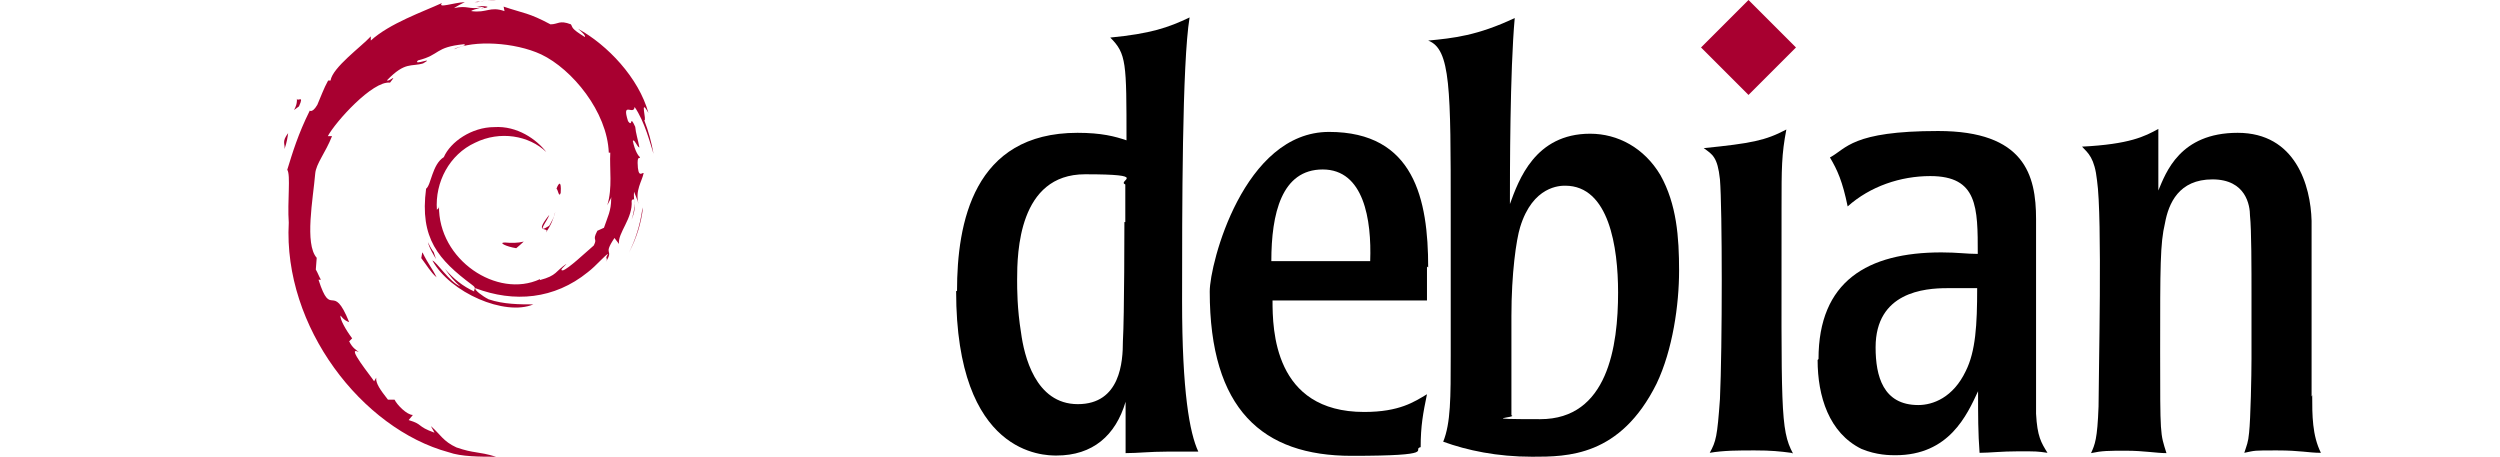 <?xml version="1.0" encoding="UTF-8"?>
<svg id="Layer_1" data-name="Layer 1" xmlns="http://www.w3.org/2000/svg" version="1.1" viewBox="0 0 832 152">
  <defs>
    <style>
      .cls-1 {
        fill: #000;
      }

      .cls-1, .cls-2 {
        stroke-width: 0px;
      }

      .cls-2 {
        fill: #a80030;
      }
    </style>
  </defs>
  <g>
    <path class="cls-2" d="M168.1,80.7c-2.5,0,.5,1.4,3.7,1.9.8-.7,1.7-1.4,2.5-2.2-2,.5-4.1.5-6.3.3"/>
    <path class="cls-2" d="M181.7,77.3c1.5-2,2.5-4.4,3.1-6.8-.3,1.7-1.2,3.1-2,4.6-4.7,3.1-.5-1.7,0-3.6-5.1,6.4-.7,3.9-.8,5.6"/>
    <path class="cls-2" d="M186.6,64.2c.3-4.6-.8-3.1-1.4-1.4.5.2.8,3.2,1.4,1.4"/>
    <path class="cls-2" d="M158.5,2c1.4.2,2.9.5,2.7.7,1.5-.3,1.9-.7-2.7-.7"/>
    <path class="cls-2" d="M161.2,2.7h-1c0,.2.8,0,.8,0h0"/>
    <path class="cls-2" d="M203.4,66.1c0,4.1-1.2,6.1-2.4,9.7l-2.2,1c-1.9,3.6.2,2.2-1.2,4.9-2.9,2.5-8.5,7.8-10.3,8.3-1.4,0,.8-1.5,1.2-2.2-3.7,2.5-3.1,3.9-8.8,5.4v-.3c-14.2,6.6-33.9-6.4-33.6-24.4,0,1.2-.5.8-.7,1.4-.7-9.3,4.2-18.5,12.7-22.4,8.3-4.1,18-2.4,23.7,3.1-3.2-4.2-9.7-8.8-17.3-8.3-7.5,0-14.6,4.9-16.8,10-3.9,2.4-4.2,9.3-5.9,10.5-2.2,16.6,4.2,23.7,15.3,32,1.7,1.2.5,1.4.7,2.2-3.7-1.7-6.9-4.2-9.7-7.5,1.5,2.2,3.1,4.2,5.1,5.8-3.4-1.2-8-8.3-9.3-8.6,5.9,10.7,24.1,18.6,33.6,14.6-4.4,0-10,0-14.9-1.7-2-1-4.9-3.2-4.4-3.7,12.9,4.9,26.3,3.7,37.4-5.3,2.9-2.2,5.9-5.9,6.8-6.1-1.4,2,.2,1-.8,2.7,2.9-4.6-1.2-1.9,2.9-8l1.5,2c-.5-3.7,4.7-8.5,4.2-14.4,1.2-1.9,1.4,2,0,6.3,1.9-4.7.5-5.4.8-9.3.5,1.4,1.2,2.7,1.5,4.1-1.2-4.6,1.2-7.6,1.7-10.3-.5-.3-1.9,2-2-3.4,0-2.4.7-1.2.8-1.9-.5-.3-1.7-2-2.4-5.4.5-.8,1.4,2,2.2,2.2-.5-2.7-1.2-4.7-1.4-6.9-2-4.4-.7.5-2.4-1.9-2.2-6.9,1.9-1.7,2.2-4.7,3.4,4.9,5.3,12.5,6.3,15.6-.7-3.9-1.7-7.6-3.1-11.2,1,.5-1.7-8,1.4-2.4-3.2-11.7-13.7-22.7-23.4-28,1.2,1,2.7,2.4,2.2,2.7-4.7-2.9-3.9-3.1-4.6-4.2-3.9-1.5-4.2,0-6.8,0-7.3-3.9-8.8-3.6-15.6-5.9l.3,1.5c-4.9-1.7-5.8.7-11,0-.3-.2,1.7-.8,3.4-1.2-4.7.7-4.6-.8-9.2.2,1.2-.8,2.4-1.4,3.6-2-3.9.2-9.2,2.2-7.6.3-6.3,2.9-17.5,6.8-23.7,12.5v-1.4c-3.1,3.4-12.7,10.3-13.4,14.7h-.8c-1.5,2.7-2.5,5.6-3.6,8.1-2,3.4-2.9,1.4-2.5,1.9-3.9,7.8-5.8,14.2-7.5,19.7,1.2,1.7,0,10.5.5,17.6-1.9,34.7,24.4,68.6,53.2,76.4,4.2,1.5,10.5,1.5,15.8,1.5-6.3-1.9-7.1-1-13.2-3.1-4.4-2-5.4-4.4-8.5-7.1l1.2,2.2c-6.1-2.2-3.6-2.7-8.6-4.2l1.4-1.7c-2,0-5.3-3.4-6.1-5.1h-2.2c-2.5-3.2-4.1-5.4-3.9-7.3l-.7,1.2c-.8-1.4-9.7-12.2-5.1-9.7-.8-.8-2-1.2-3.2-3.6l1-1c-2.2-2.9-4.1-6.4-3.9-7.6,1.2,1.5,2,1.9,2.9,2.2-5.6-13.9-5.9-.7-10.2-14.1h.8c-.7-1.2-1-2.2-1.7-3.4l.3-3.9c-4.1-4.6-1.2-19.7-.5-28,.3-3.4,3.4-6.9,5.6-12.5h-1.4c2.5-4.7,14.9-18.5,20.7-17.8,2.7-3.4-.5,0-1-.8,6.1-6.3,8-4.4,12-5.6,4.4-2.5-3.7,1-1.7-1,7.6-1.9,5.4-4.4,15.4-5.4,1,.7-2.4.8-3.4,1.7,6.4-3.1,20.2-2.4,29,1.7,10.3,4.9,22,19.1,22.5,32.7h.5c-.3,5.4.8,11.7-1,17.5l1.4-2.7"/>
    <path class="cls-2" d="M140.5,84.2l-.3,1.7c1.7,2.2,3.1,4.7,5.1,6.4-1.5-3.1-2.7-4.2-4.7-8.3"/>
    <path class="cls-2" d="M144.4,84c-.8-1-1.4-2.2-2-3.4.5,2,1.7,3.9,2.7,5.6l-.8-2.4"/>
    <path class="cls-2" d="M214,69l-.3,1c-.7,4.9-2.2,9.7-4.4,14.1,2.5-4.7,4.1-9.8,4.7-15.1"/>
    <path class="cls-2" d="M159,.7c1.7-.7,4.2-.3,6.1-.7-2.4.2-4.7.3-7.1.7h1"/>
    <path class="cls-2" d="M98.8,32.7c.3,3.7-2.7,5.1.7,2.7,1.9-4.2-.7-1.2-.7-2.7"/>
    <path class="cls-2" d="M94.7,49.6c.8-2.4,1-3.9,1.2-5.3-2.2,2.9-1,3.4-1.2,5.3"/>
  </g>
  <g>
    <path class="cls-1" d="M374.2,73.9s0,31.3-.5,39.7c0,6.7-.8,20.9-15,20.9s-17.9-16.3-18.9-23.8c-1.3-8-1.3-14.6-1.3-17.6,0-9.1.5-35.1,22.6-35.1s10.4,2.1,13.4,3.4v12.5h-.5.1ZM318.2,96.9c0,54.7,29.3,54.7,33.4,54.7,12.1,0,19.7-6.7,23-17.9v17.1c4.2,0,8-.5,13.8-.5s3.8,0,5.4,0h5c-2.9-6.2-5.4-20-5.4-50.1s0-79.4,2.5-94.4c-7.1,3.4-13,5.4-26.4,6.7,5.4,5.4,5.4,8.3,5.4,34.2-3.8-1.3-8.3-2.5-16.3-2.5-34.7,0-40.1,30.1-40.1,52.6"/>
    <path class="cls-1" d="M423.1,86.9c0-15.8,3.4-30.5,17.1-30.5s16.3,16.7,15.8,30.5h-33ZM475.3,89c0-22.6-4.6-45.1-33-45.1s-39.7,43.8-39.7,53.1c0,39.3,17.6,54.7,47.2,54.7s19.7-2.1,23-2.9c0-7.1.8-11.3,2.1-17.6-4.2,2.5-9.1,5.9-20.9,5.9-30.1,0-30.5-27.5-30.5-37.1h51.4v-11.3"/>
    <path class="cls-1" d="M538.5,97.3c0,17.9-3.4,42.2-25.9,42.2s-7.1-.5-9.6-1.3v-33c0-14.2,1.6-25.4,2.9-29.6,4.2-13.8,13.4-13.8,15-13.8,14.6,0,17.6,20.5,17.6,35.5h0ZM482.8,118.2c0,14.2,0,22.6-2.5,28.8,8,2.9,17.9,5,29.6,5s29.3,0,41.4-24.3c5.4-11.3,7.5-26.4,7.5-37.6s-.8-22.1-6.2-31.8c-5.4-9.1-14.2-13.8-23.4-13.8-18.4,0-23.8,15.5-26.7,23.4,0-10.1,0-44.3,1.6-61.9-12.5,5.9-20.5,6.7-28.8,7.5,7.5,2.9,7.5,15.8,7.5,57.6v47.7"/>
    <path class="cls-1" d="M596.1,150.7c-3.8-.5-6.7-.8-12.1-.8s-10.4,0-15,.8c2.1-3.8,2.5-5.4,3.4-17.9.8-17.1.8-63.5,0-73.1-.8-7.5-2.5-8.3-5.4-10.4,15.8-1.6,20.5-2.5,27.5-6.2-1.6,8.3-1.6,13-1.6,25.9,0,66.9-.5,73.9,3.8,81.9"/>
    <path class="cls-1" d="M658,96c0,12.1-.5,20.9-3.8,27.5-4.2,8.8-10.9,11.3-15.8,11.3-11.7,0-14.2-9.6-14.2-19.2,0-18.4,16.3-19.7,23.8-19.7h10.4-.5.1ZM604.9,119.8c0,12.1,3.8,24.3,14.6,29.6,5,2.1,9.6,2.1,11.3,2.1,17.9,0,23.8-13.4,27.5-21.3,0,8.3,0,13.8.5,20.5,3.4,0,7.1-.5,13-.5s6.2,0,9.6.5c-2.1-3.4-3.4-5.4-3.8-13v-64.8c0-14.6-3.8-29.3-32.6-29.3s-30.5,5.9-36,8.8c2.5,4.2,4.2,8,5.9,16.3,7.5-6.7,17.6-10.1,27.5-10.1,15.8,0,15.8,10.4,15.8,25.9-3.8,0-6.7-.5-12.1-.5-24.6,0-40.9,9.6-40.9,35.5"/>
    <path class="cls-1" d="M769.5,131.5c0,6.7,0,13.4,2.9,19.2-4.2,0-6.7-.8-14.6-.8s-7.1,0-10.9.8c.8-2.5,1.3-3.4,1.6-6.7.5-4.6.8-19.2.8-24.6v-20.9c0-9.1,0-22.1-.5-26.7,0-3.4-1.3-12.1-12.5-12.1s-14.6,8-15.8,14.6c-1.6,6.7-1.6,14.2-1.6,42.6s0,27.2,2.1,33.9c-3.4,0-7.5-.8-13.4-.8s-8,0-11.7.8c1.3-2.9,2.1-4.6,2.5-15.5,0-10.4,1.3-63-.5-75.2-.8-7.5-2.9-9.1-5-11.3,15.8-.8,20.9-3.4,25.4-5.9v20.5c2.5-5.9,7.1-19.2,26.4-19.2s24.3,17.6,24.6,29.3v58.5"/>
    <path class="cls-2" d="M597.7,15.8l-15.8,15.8-15.8-15.8,15.8-15.8,15.8,15.8"/>
  </g>
</svg>